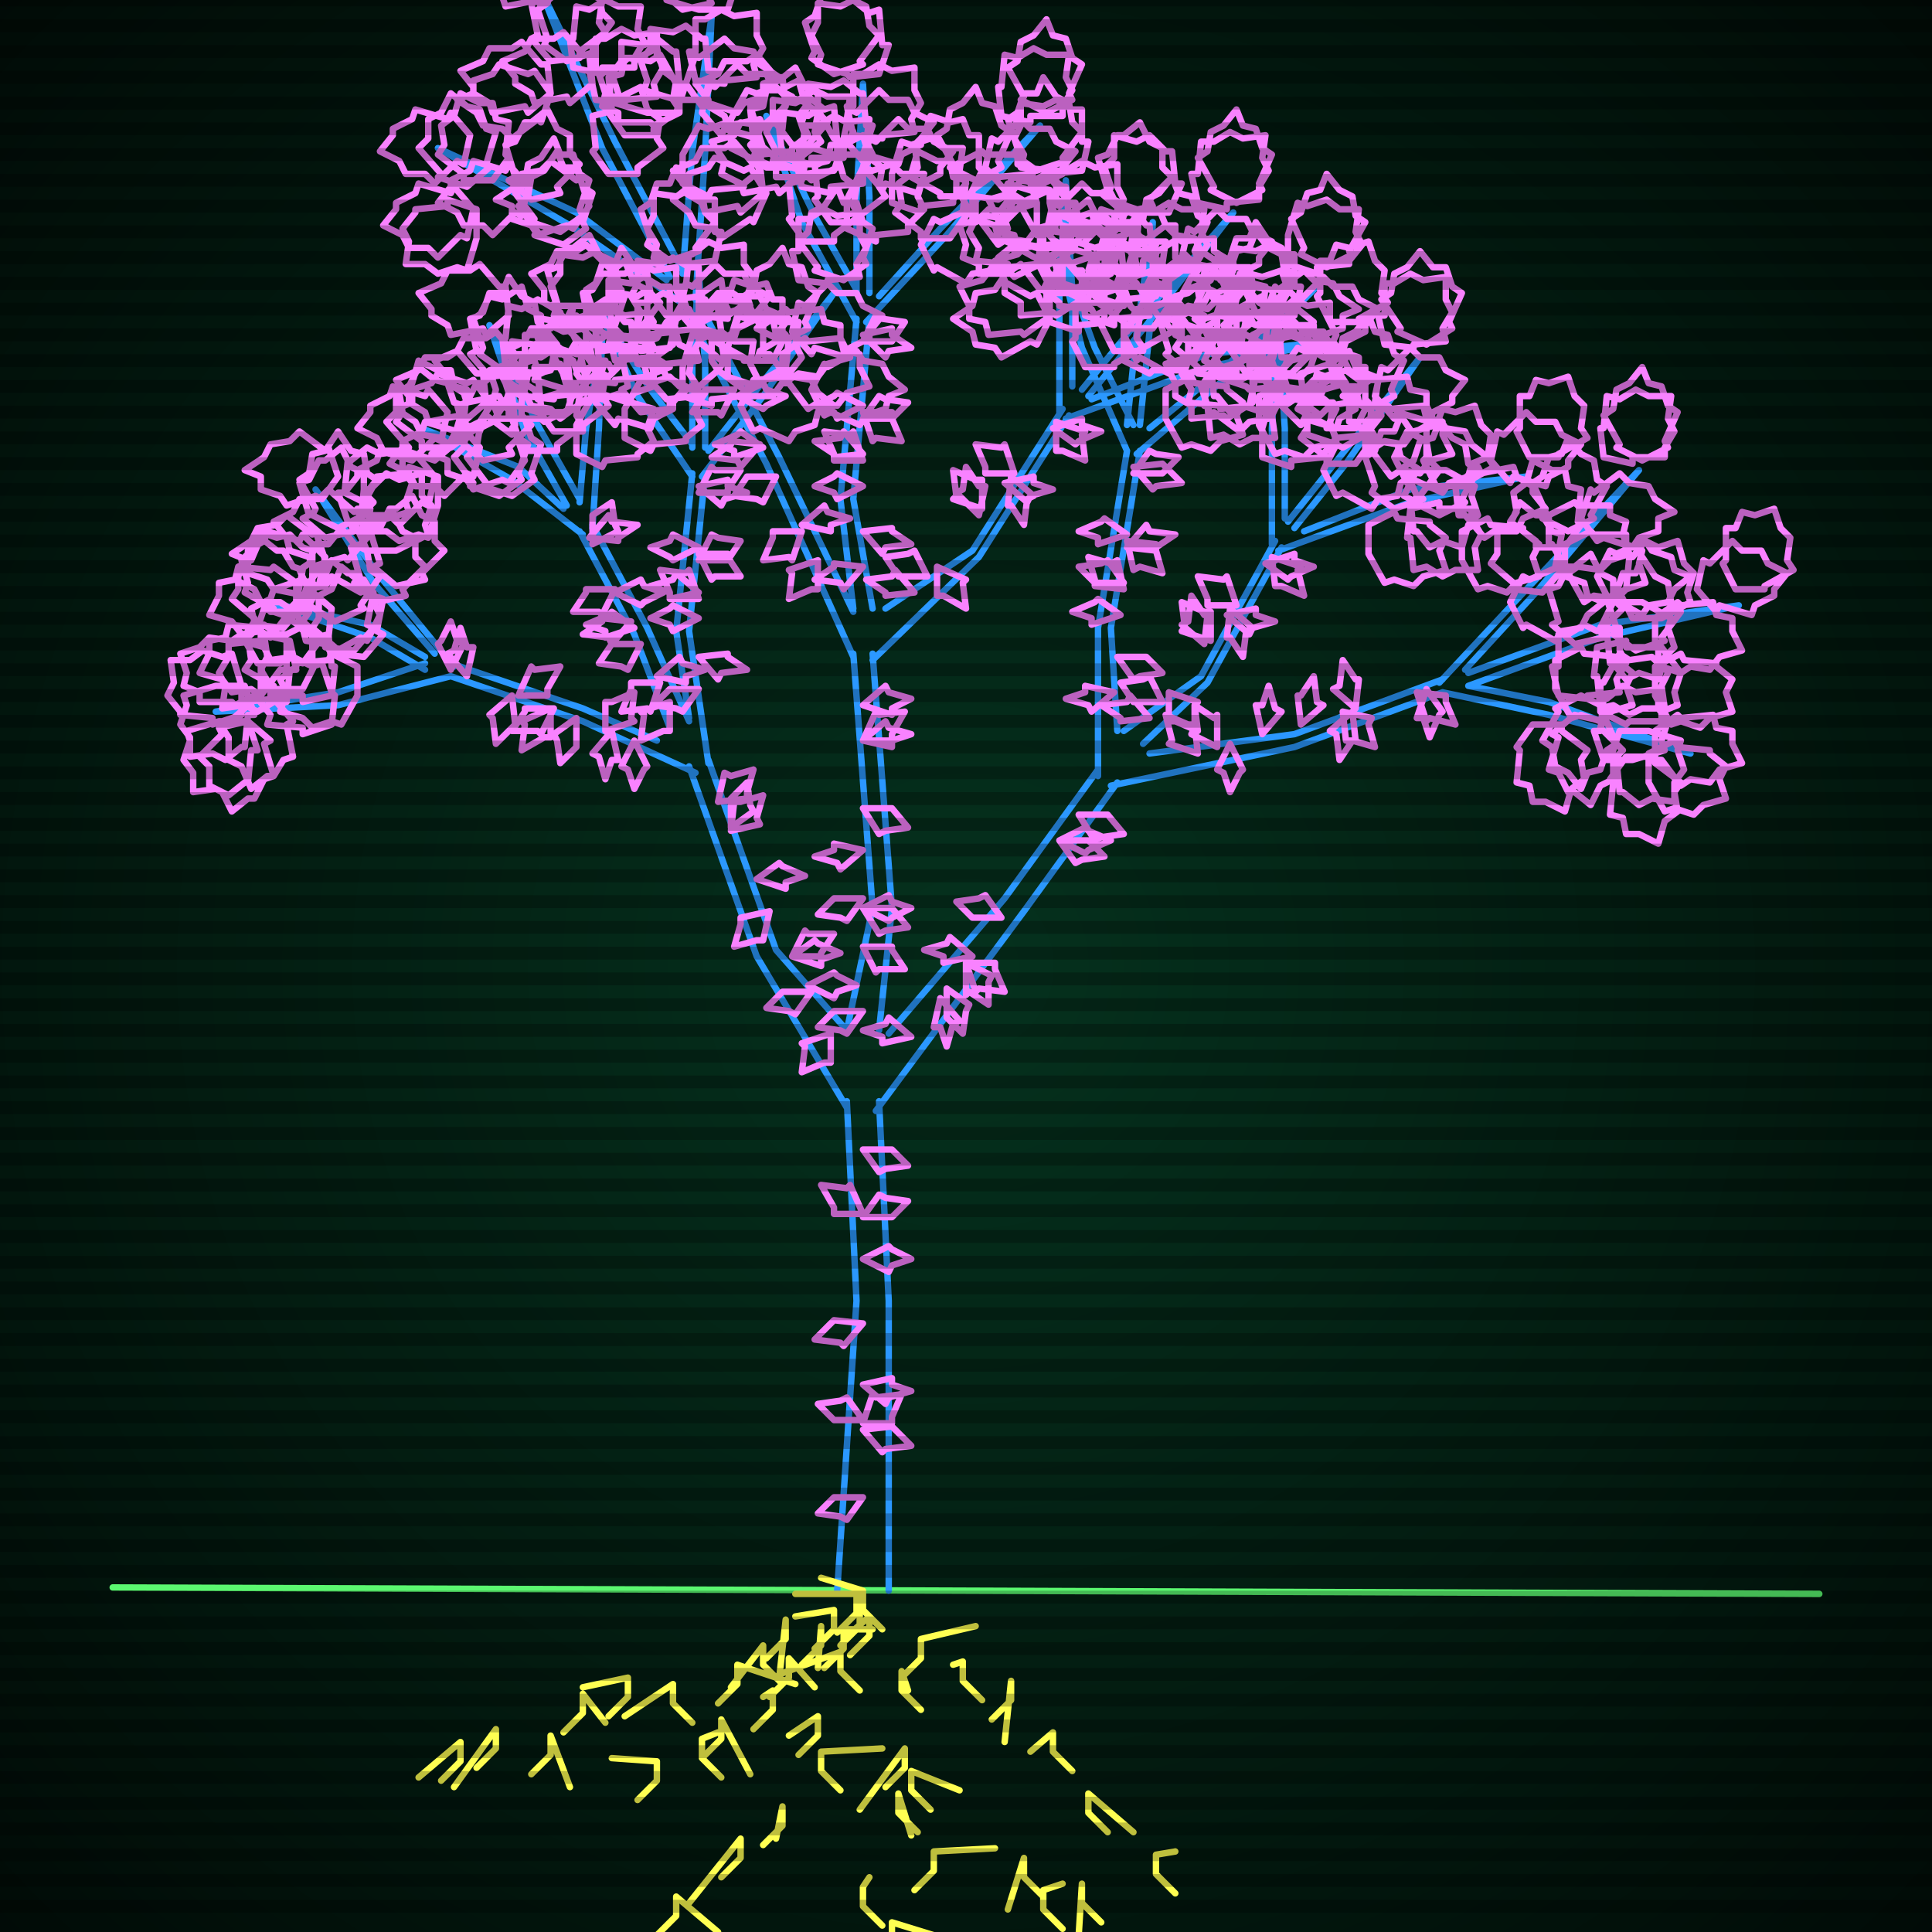 <svg xmlns="http://www.w3.org/2000/svg"
             width="600" height="600"
            >
    
            <style>
                @keyframes glow {0 % {opacity: 0.6;}
                3% {opacity: 0.9;} 30% {opacity: 0.6} 70% {opacity: 0.9}}
    
                .flicker {
                animation: glow 3s linear infinite alternate;
                animation-duration: 1.4s;
                animation-delay: 3.1s;
            }
    
    
            </style>
    
            <defs>
                <radialGradient id="screenGradient"
                                r="100%"
                >
                    <stop offset="0%" stop-color="#05321e"/>
                    <stop offset="90%" stop-color="black"/>
    
                </radialGradient>
            </defs>
    
            <rect
                fill="black"
                width="600" height="600"/>
    
            <rect
                className="flicker"
                fill="url(#screenGradient)"
                width="600" height="600"/>
    
    
            <path
                id="ground-path"
                className="flicker"
                style="fill: none;stroke: #5bf870;stroke-width:2px;stroke-linecap:round;stroke-linejoin:round;stroke-miterlimit:4;stroke-dasharray:none"
                d="M 35 493 L 565 495 "
            />
            <path
                id="branch-path"
                className="flicker"
                style="fill: none;stroke: #2b98ff;stroke-width:2px;stroke-linecap:round;stroke-linejoin:round;stroke-miterlimit:4;stroke-dasharray:none"
                d="M 260 494 L 266 404 L 263 342 M 273 342 L 276 404 L 276 494 M 263 344 L 235 297 L 214 238 M 220 236 L 241 295 L 263 320 M 216 240 L 181 224 L 140 210 M 140 206 L 181 220 L 204 230 M 140 210 L 105 219 L 67 221 L 105 215 L 132 206 M 132 208 L 115 198 L 83 187 L 115 194 L 132 204 M 135 203 L 116 181 L 98 152 L 118 179 L 141 207 M 208 226 L 197 197 L 180 165 M 184 163 L 201 195 L 214 224 M 181 166 L 159 149 L 131 133 L 161 145 L 175 158 M 176 157 L 163 134 L 152 101 L 167 132 L 180 155 M 180 156 L 182 133 L 187 105 L 186 133 L 184 164 M 214 223 L 210 196 L 215 147 M 219 147 L 214 196 L 220 237 M 215 148 L 198 123 L 186 96 L 202 121 L 215 138 M 215 139 L 215 114 L 217 84 L 219 114 L 219 139 M 220 140 L 235 121 L 259 91 L 237 123 L 218 148 M 263 320 L 271 282 L 265 203 M 271 203 L 277 282 L 273 320 M 265 204 L 238 144 L 212 94 M 216 92 L 242 142 L 265 190 M 213 95 L 177 70 L 136 46 L 179 66 L 207 87 M 208 86 L 187 46 L 168 -3 L 191 44 L 212 84 M 212 85 L 215 47 L 221 5 L 219 47 L 216 93 M 265 189 L 261 155 L 266 99 M 270 99 L 265 155 L 271 189 M 266 100 L 249 69 L 238 36 L 253 67 L 266 90 M 266 91 L 266 61 L 268 26 L 270 61 L 270 91 M 273 92 L 292 71 L 323 39 L 294 73 L 269 100 M 275 189 L 302 171 L 330 127 M 332 129 L 304 173 L 271 205 M 329 128 L 329 90 L 331 56 L 333 90 L 333 120 M 336 121 L 354 99 L 383 66 L 356 101 L 338 123 M 339 124 L 375 110 L 413 106 L 375 114 L 331 130 M 276 321 L 312 279 L 341 239 M 347 243 L 318 283 L 272 345 M 341 241 L 341 195 L 350 140 M 354 140 L 345 195 L 347 227 M 350 140 L 336 108 L 328 75 L 340 108 L 352 132 M 350 132 L 353 103 L 358 69 L 357 103 L 354 132 M 357 133 L 378 116 L 411 87 L 380 118 L 353 141 M 349 227 L 373 210 L 396 168 M 398 170 L 375 212 L 355 231 M 395 169 L 395 133 L 397 101 L 399 133 L 399 161 M 400 162 L 416 142 L 441 111 L 418 144 L 402 164 M 405 165 L 438 152 L 474 148 L 438 156 L 397 171 M 357 234 L 402 228 L 448 211 M 448 215 L 402 232 L 345 244 M 447 212 L 475 182 L 509 146 L 477 184 L 455 208 M 456 209 L 497 194 L 540 188 L 497 198 L 456 213 M 456 213 L 481 218 L 525 234 L 481 222 L 448 215 "
            />
            <path
                id="leaf-path"
                className="flicker"
                style="fill: none;stroke: #f982ff;stroke-width:2px;stroke-linecap:round;stroke-linejoin:round;stroke-miterlimit:4;stroke-dasharray:none"
                d="M 268 430 L 277 428 L 277 430 L 283 432 L 276 434 L 275 436 L 268 430 M 268 391 L 276 387 L 277 388 L 283 391 L 277 393 L 276 395 L 268 391 M 268 411 L 262 418 L 261 417 L 253 416 L 258 411 L 259 410 L 268 411 M 268 441 L 259 441 L 259 441 L 254 436 L 261 435 L 263 434 L 268 441 M 268 377 L 259 377 L 259 375 L 255 368 L 263 369 L 264 368 L 268 377 M 268 357 L 277 357 L 277 357 L 282 362 L 275 363 L 273 364 L 268 357 M 268 378 L 273 371 L 275 372 L 282 373 L 277 378 L 277 378 L 268 378 M 268 442 L 271 433 L 272 434 L 280 433 L 277 440 L 277 442 L 268 442 M 268 465 L 263 472 L 261 471 L 254 470 L 259 465 L 259 465 L 268 465 M 268 444 L 277 443 L 278 444 L 283 449 L 275 450 L 274 451 L 268 444 M 252 308 L 247 315 L 245 314 L 238 313 L 243 308 L 243 308 L 252 308 M 235 273 L 242 268 L 243 269 L 250 272 L 244 274 L 244 276 L 235 273 M 227 258 L 228 249 L 230 249 L 237 247 L 235 254 L 236 256 L 227 258 M 246 297 L 250 289 L 251 290 L 259 290 L 255 296 L 255 297 L 246 297 M 239 283 L 237 292 L 235 292 L 228 294 L 230 287 L 230 285 L 239 283 M 246 297 L 253 292 L 254 293 L 261 296 L 255 298 L 255 300 L 246 297 M 227 257 L 227 248 L 227 248 L 232 243 L 233 250 L 234 252 L 227 257 M 258 321 L 258 330 L 256 330 L 249 333 L 250 325 L 249 324 L 258 321 M 251 306 L 259 302 L 260 303 L 266 306 L 260 308 L 259 310 L 251 306 M 223 249 L 225 240 L 227 241 L 234 239 L 232 246 L 232 248 L 223 249 M 140 208 L 136 200 L 137 199 L 140 193 L 142 199 L 144 200 L 140 208 M 190 227 L 192 236 L 190 236 L 188 242 L 186 235 L 184 234 L 190 227 M 179 223 L 179 232 L 179 232 L 174 237 L 173 230 L 172 228 L 179 223 M 171 220 L 171 229 L 169 229 L 162 233 L 163 225 L 162 224 L 171 220 M 161 216 L 165 207 L 166 208 L 174 207 L 170 214 L 170 216 L 161 216 M 145 210 L 139 203 L 141 202 L 143 195 L 145 201 L 147 201 L 145 210 M 197 230 L 201 238 L 200 239 L 197 245 L 195 239 L 193 238 L 197 230 M 188 227 L 188 218 L 190 218 L 197 215 L 196 223 L 197 224 L 188 227 M 159 216 L 160 225 L 159 226 L 154 231 L 153 223 L 152 222 L 159 216 M 172 220 L 168 228 L 167 227 L 159 227 L 163 221 L 163 220 L 172 220 M 85 217 L 91 224 L 89 225 L 91 235 L 88 236 L 85 241 L 83 241 L 78 245 L 75 238 L 71 236 L 71 229 L 69 226 L 76 220 L 76 218 L 85 217 M 111 207 L 111 216 L 111 216 L 106 225 L 103 224 L 97 226 L 94 223 L 87 221 L 89 215 L 87 211 L 92 207 L 92 206 L 102 205 L 103 203 L 111 207 M 75 222 L 66 225 L 66 223 L 56 222 L 56 221 L 52 216 L 54 212 L 53 205 L 59 205 L 63 202 L 69 204 L 72 203 L 75 213 L 75 213 L 75 222 M 77 224 L 80 233 L 78 233 L 77 243 L 76 243 L 71 247 L 67 245 L 60 246 L 60 240 L 57 236 L 59 230 L 58 227 L 68 224 L 68 224 L 77 224 M 94 214 L 85 214 L 85 213 L 76 208 L 78 205 L 77 198 L 80 195 L 82 189 L 88 191 L 92 190 L 94 195 L 97 195 L 97 205 L 98 206 L 94 214 M 76 213 L 79 222 L 77 222 L 76 232 L 75 232 L 70 236 L 66 234 L 59 235 L 59 229 L 56 225 L 58 219 L 57 216 L 67 213 L 67 213 L 76 213 M 103 225 L 94 228 L 94 226 L 83 225 L 84 222 L 80 217 L 82 213 L 81 206 L 87 206 L 91 204 L 97 207 L 100 206 L 103 215 L 104 216 L 103 225 M 77 224 L 84 230 L 82 231 L 85 241 L 82 242 L 79 248 L 77 248 L 72 252 L 69 246 L 65 244 L 65 238 L 62 235 L 69 228 L 68 226 L 77 224 M 103 216 L 94 218 L 94 216 L 84 216 L 84 213 L 81 208 L 83 204 L 82 197 L 89 197 L 93 195 L 98 198 L 102 197 L 103 207 L 104 207 L 103 216 M 81 215 L 73 219 L 72 218 L 62 218 L 62 215 L 57 213 L 58 209 L 56 203 L 62 201 L 65 198 L 72 199 L 75 197 L 80 206 L 81 206 L 81 215 M 118 191 L 114 199 L 112 198 L 103 203 L 101 200 L 95 199 L 94 195 L 88 191 L 94 187 L 95 183 L 101 182 L 103 179 L 112 184 L 114 183 L 118 191 M 88 195 L 79 194 L 79 192 L 72 186 L 74 183 L 74 176 L 78 174 L 81 167 L 86 171 L 88 171 L 91 176 L 94 177 L 92 187 L 94 188 L 88 195 M 89 199 L 89 208 L 87 208 L 81 216 L 78 214 L 72 215 L 69 211 L 62 209 L 65 203 L 65 199 L 70 198 L 71 194 L 81 195 L 82 194 L 89 199 M 104 193 L 96 188 L 97 186 L 93 177 L 96 175 L 98 169 L 102 169 L 106 164 L 110 169 L 114 171 L 115 177 L 118 179 L 112 188 L 113 189 L 104 193 M 92 181 L 92 190 L 90 190 L 84 198 L 81 196 L 75 197 L 72 193 L 65 191 L 68 185 L 68 181 L 73 180 L 74 176 L 84 177 L 85 176 L 92 181 M 113 204 L 104 203 L 104 201 L 97 195 L 99 192 L 99 185 L 103 183 L 106 176 L 111 180 L 113 180 L 116 185 L 119 186 L 117 196 L 119 197 L 113 204 M 90 199 L 92 208 L 90 208 L 89 218 L 85 218 L 80 221 L 76 219 L 69 220 L 70 213 L 68 209 L 71 204 L 71 200 L 81 199 L 81 197 L 90 199 M 110 202 L 101 201 L 101 199 L 94 193 L 96 190 L 96 183 L 100 181 L 103 174 L 108 178 L 110 178 L 113 183 L 116 184 L 114 194 L 116 195 L 110 202 M 94 190 L 84 190 L 85 189 L 76 184 L 77 181 L 75 174 L 78 171 L 80 165 L 86 167 L 90 166 L 94 170 L 97 171 L 97 181 L 98 182 L 94 190 M 103 189 L 102 198 L 100 198 L 94 206 L 91 204 L 84 205 L 82 201 L 75 199 L 79 193 L 78 189 L 84 186 L 85 183 L 95 185 L 96 183 L 103 189 M 101 167 L 94 161 L 96 160 L 93 150 L 96 149 L 99 143 L 101 143 L 106 139 L 109 145 L 113 147 L 113 153 L 116 156 L 109 163 L 110 165 L 101 167 M 101 174 L 96 181 L 94 180 L 85 183 L 83 180 L 77 178 L 77 174 L 72 172 L 78 168 L 80 164 L 86 163 L 89 160 L 97 166 L 98 165 L 101 174 M 114 171 L 110 162 L 112 162 L 113 152 L 115 152 L 120 147 L 124 149 L 131 147 L 131 154 L 134 157 L 132 163 L 133 166 L 123 171 L 123 171 L 114 171 M 105 148 L 100 155 L 98 154 L 89 157 L 87 154 L 81 152 L 81 148 L 76 146 L 82 142 L 84 138 L 90 137 L 93 134 L 101 140 L 102 139 L 105 148 M 123 182 L 116 176 L 118 175 L 115 165 L 118 164 L 121 158 L 123 158 L 128 154 L 131 160 L 135 162 L 135 168 L 138 171 L 131 178 L 132 180 L 123 182 M 101 173 L 99 182 L 97 182 L 90 189 L 87 187 L 81 187 L 79 183 L 73 180 L 77 175 L 77 171 L 82 168 L 83 165 L 93 168 L 94 166 L 101 173 M 117 187 L 110 181 L 112 180 L 109 170 L 112 169 L 115 163 L 117 163 L 122 159 L 125 165 L 129 167 L 129 173 L 132 176 L 125 183 L 126 185 L 117 187 M 105 164 L 97 160 L 98 158 L 93 149 L 96 147 L 97 141 L 101 140 L 105 134 L 109 140 L 113 141 L 114 147 L 117 149 L 112 158 L 113 160 L 105 164 M 114 167 L 108 174 L 107 173 L 97 176 L 96 173 L 90 171 L 89 167 L 85 162 L 91 159 L 93 155 L 99 155 L 102 152 L 110 159 L 111 158 L 114 167 M 108 162 L 105 153 L 107 153 L 108 143 L 109 143 L 114 139 L 118 141 L 125 140 L 125 146 L 128 150 L 126 156 L 127 159 L 117 162 L 117 162 L 108 162 M 205 212 L 202 221 L 201 220 L 193 221 L 196 214 L 196 212 L 205 212 M 199 200 L 195 208 L 193 207 L 186 206 L 190 200 L 190 200 L 199 200 M 196 193 L 190 200 L 189 198 L 181 197 L 187 193 L 187 192 L 196 193 M 191 184 L 199 180 L 200 182 L 206 184 L 200 187 L 199 188 L 191 184 M 184 169 L 184 160 L 184 160 L 190 156 L 191 163 L 192 165 L 184 169 M 208 218 L 208 227 L 206 227 L 199 230 L 200 222 L 199 221 L 208 218 M 204 210 L 211 204 L 212 206 L 219 208 L 213 210 L 213 212 L 204 210 M 191 183 L 187 191 L 186 190 L 178 190 L 182 184 L 182 183 L 191 183 M 197 195 L 188 198 L 188 196 L 182 194 L 189 191 L 190 190 L 197 195 M 183 167 L 189 160 L 190 162 L 198 163 L 192 167 L 192 168 L 183 167 M 163 143 L 158 150 L 156 149 L 147 152 L 145 149 L 139 147 L 139 143 L 134 141 L 140 137 L 142 133 L 148 132 L 151 129 L 159 135 L 160 134 L 163 143 M 135 143 L 126 140 L 127 139 L 120 131 L 123 128 L 123 122 L 127 120 L 130 114 L 135 118 L 139 119 L 141 125 L 144 126 L 141 136 L 142 137 L 135 143 M 135 148 L 133 157 L 131 156 L 124 163 L 121 160 L 115 160 L 113 156 L 107 153 L 111 148 L 111 146 L 117 143 L 118 140 L 128 143 L 129 141 L 135 148 M 150 143 L 143 137 L 145 136 L 142 126 L 145 125 L 148 119 L 150 119 L 155 115 L 158 121 L 162 123 L 162 129 L 165 132 L 158 139 L 159 141 L 150 143 M 139 128 L 137 137 L 135 136 L 128 143 L 125 140 L 119 140 L 117 136 L 111 133 L 115 128 L 115 126 L 121 123 L 122 120 L 132 123 L 133 121 L 139 128 M 159 154 L 150 151 L 151 150 L 145 142 L 148 139 L 149 133 L 153 131 L 157 125 L 159 130 L 163 130 L 165 136 L 168 138 L 165 147 L 166 149 L 159 154 M 136 148 L 136 157 L 136 157 L 133 167 L 130 166 L 124 168 L 120 165 L 114 165 L 115 158 L 113 154 L 117 149 L 117 148 L 127 147 L 127 145 L 136 148 M 155 154 L 146 151 L 147 150 L 141 142 L 144 139 L 145 133 L 149 131 L 153 125 L 155 130 L 159 130 L 161 136 L 164 138 L 161 147 L 162 149 L 155 154 M 140 139 L 131 139 L 131 137 L 123 131 L 125 128 L 124 122 L 128 119 L 130 112 L 136 115 L 140 115 L 141 120 L 145 121 L 144 131 L 145 132 L 140 139 M 149 139 L 147 148 L 145 147 L 138 154 L 135 151 L 129 151 L 127 147 L 121 144 L 125 139 L 125 137 L 131 134 L 132 131 L 142 134 L 143 132 L 149 139 M 152 117 L 146 110 L 148 109 L 146 99 L 149 98 L 152 92 L 156 93 L 162 89 L 164 96 L 168 98 L 167 105 L 169 108 L 161 114 L 161 116 L 152 117 M 151 125 L 144 131 L 143 129 L 133 131 L 132 128 L 127 125 L 127 123 L 123 118 L 130 115 L 132 111 L 139 111 L 142 109 L 148 116 L 150 116 L 151 125 M 163 123 L 161 114 L 163 114 L 163 104 L 166 104 L 171 101 L 175 103 L 182 102 L 182 109 L 184 113 L 181 118 L 182 122 L 172 123 L 172 124 L 163 123 M 158 98 L 151 104 L 150 102 L 140 104 L 139 101 L 134 98 L 134 96 L 130 91 L 137 88 L 139 84 L 146 84 L 149 82 L 155 89 L 157 89 L 158 98 M 172 134 L 167 127 L 168 126 L 167 116 L 171 115 L 172 110 L 176 110 L 182 107 L 184 114 L 188 117 L 187 123 L 189 126 L 181 132 L 181 134 L 172 134 M 152 125 L 149 134 L 148 133 L 140 139 L 137 136 L 131 135 L 129 131 L 123 127 L 128 125 L 128 121 L 134 119 L 136 116 L 145 119 L 147 118 L 152 125 M 164 140 L 159 133 L 160 132 L 159 122 L 163 121 L 164 116 L 168 116 L 174 113 L 176 120 L 180 123 L 179 129 L 181 132 L 173 138 L 173 140 L 164 140 M 156 115 L 149 110 L 150 108 L 147 99 L 150 97 L 152 91 L 156 91 L 158 86 L 162 92 L 166 94 L 167 100 L 170 103 L 164 111 L 165 112 L 156 115 M 163 119 L 156 125 L 155 123 L 145 125 L 144 122 L 139 119 L 139 117 L 135 112 L 142 109 L 144 105 L 151 105 L 154 103 L 160 110 L 162 110 L 163 119 M 157 114 L 156 105 L 157 105 L 158 95 L 162 96 L 167 93 L 171 95 L 178 95 L 177 102 L 179 106 L 176 111 L 176 114 L 166 114 L 166 116 L 157 114 M 176 128 L 167 128 L 167 128 L 157 125 L 158 122 L 156 116 L 159 112 L 159 106 L 166 107 L 170 105 L 175 109 L 176 109 L 177 119 L 179 119 L 176 128 M 185 125 L 187 116 L 189 117 L 196 110 L 199 113 L 205 113 L 207 117 L 213 120 L 209 125 L 209 127 L 203 130 L 202 133 L 192 130 L 191 132 L 185 125 M 191 101 L 182 101 L 182 101 L 172 98 L 173 95 L 171 89 L 174 85 L 174 79 L 181 80 L 185 78 L 190 82 L 191 82 L 192 92 L 194 92 L 191 101 M 194 136 L 194 127 L 194 127 L 199 118 L 202 119 L 208 117 L 211 120 L 218 122 L 216 128 L 218 132 L 213 136 L 213 137 L 203 138 L 202 140 L 194 136 M 177 127 L 169 131 L 168 130 L 158 130 L 158 127 L 153 125 L 154 121 L 152 115 L 158 113 L 161 110 L 168 111 L 171 109 L 176 118 L 177 118 L 177 127 M 179 141 L 179 132 L 179 132 L 184 123 L 187 124 L 193 122 L 196 125 L 203 127 L 201 133 L 203 137 L 198 141 L 198 142 L 188 143 L 187 145 L 179 141 M 182 118 L 180 109 L 182 109 L 182 99 L 185 99 L 190 96 L 194 98 L 201 97 L 201 104 L 203 108 L 200 113 L 201 117 L 191 118 L 191 119 L 182 118 M 185 121 L 176 121 L 176 121 L 166 118 L 167 115 L 165 109 L 168 105 L 168 99 L 175 100 L 179 98 L 184 102 L 185 102 L 186 112 L 188 112 L 185 121 M 179 116 L 182 107 L 183 108 L 191 102 L 194 105 L 200 106 L 202 110 L 208 114 L 203 116 L 203 120 L 197 122 L 195 125 L 186 122 L 184 123 L 179 116 M 178 101 L 171 95 L 173 94 L 170 84 L 173 83 L 176 77 L 178 77 L 183 73 L 186 79 L 190 81 L 190 87 L 193 90 L 186 97 L 187 99 L 178 101 M 217 192 L 209 196 L 208 194 L 202 192 L 208 189 L 209 188 L 217 192 M 217 184 L 208 186 L 208 184 L 202 182 L 209 180 L 210 178 L 217 184 M 217 172 L 226 172 L 226 173 L 230 179 L 222 179 L 221 180 L 217 172 M 217 153 L 221 145 L 222 146 L 230 146 L 226 152 L 226 153 L 217 153 M 217 214 L 212 221 L 210 220 L 203 219 L 208 214 L 208 214 L 217 214 M 217 204 L 226 203 L 226 204 L 232 208 L 224 209 L 223 211 L 217 204 M 217 170 L 209 174 L 208 173 L 202 170 L 208 168 L 209 166 L 217 170 M 217 186 L 208 186 L 208 184 L 205 177 L 213 178 L 214 177 L 217 186 M 217 151 L 226 149 L 226 151 L 232 153 L 225 155 L 224 157 L 217 151 M 217 174 L 221 166 L 223 167 L 230 168 L 226 174 L 226 174 L 217 174 M 187 109 L 181 102 L 183 101 L 181 91 L 184 90 L 187 85 L 189 85 L 194 81 L 197 88 L 201 90 L 201 97 L 203 100 L 196 106 L 196 108 L 187 109 M 185 116 L 178 123 L 177 121 L 167 124 L 166 121 L 161 118 L 161 114 L 157 109 L 163 106 L 165 102 L 171 102 L 174 100 L 181 107 L 183 107 L 185 116 M 198 113 L 196 104 L 198 104 L 198 94 L 201 94 L 206 91 L 210 93 L 217 92 L 217 99 L 219 103 L 216 108 L 217 112 L 207 113 L 207 114 L 198 113 M 193 92 L 186 99 L 185 97 L 175 100 L 174 97 L 169 94 L 169 90 L 165 85 L 171 82 L 173 78 L 179 78 L 182 76 L 189 83 L 191 83 L 193 92 M 207 124 L 201 117 L 203 116 L 201 106 L 204 105 L 207 100 L 209 100 L 214 96 L 217 103 L 221 105 L 221 112 L 223 115 L 216 121 L 216 123 L 207 124 M 186 116 L 183 125 L 182 124 L 174 130 L 171 127 L 165 126 L 163 122 L 157 118 L 162 116 L 162 112 L 168 110 L 170 107 L 179 110 L 181 109 L 186 116 M 199 128 L 193 121 L 195 120 L 193 110 L 196 109 L 199 103 L 203 104 L 209 100 L 211 107 L 215 109 L 214 116 L 216 119 L 208 125 L 208 127 L 199 128 M 191 106 L 184 101 L 185 99 L 182 90 L 185 88 L 187 82 L 191 82 L 193 77 L 197 83 L 201 85 L 202 91 L 205 94 L 199 102 L 200 103 L 191 106 M 197 109 L 190 115 L 189 113 L 179 115 L 178 112 L 173 109 L 173 107 L 169 102 L 176 99 L 178 95 L 185 95 L 188 93 L 194 100 L 196 100 L 197 109 M 191 104 L 189 95 L 191 95 L 191 85 L 194 85 L 199 82 L 203 84 L 210 83 L 210 90 L 212 94 L 209 99 L 210 103 L 200 104 L 200 105 L 191 104 M 208 108 L 199 109 L 199 108 L 189 107 L 190 103 L 187 98 L 189 94 L 189 87 L 196 88 L 200 86 L 205 89 L 208 89 L 208 99 L 210 99 L 208 108 M 217 106 L 218 97 L 220 97 L 226 90 L 229 92 L 236 92 L 238 96 L 245 99 L 241 104 L 241 106 L 236 109 L 235 112 L 225 110 L 224 112 L 217 106 M 222 81 L 213 82 L 213 81 L 203 80 L 204 76 L 201 71 L 203 67 L 203 60 L 210 61 L 214 59 L 219 62 L 222 62 L 222 72 L 224 72 L 222 81 M 226 117 L 226 108 L 226 108 L 229 98 L 232 99 L 238 97 L 242 100 L 248 100 L 247 107 L 249 111 L 245 116 L 245 117 L 235 118 L 235 120 L 226 117 M 209 107 L 202 112 L 201 111 L 191 112 L 190 108 L 185 107 L 185 103 L 182 97 L 189 95 L 192 91 L 198 92 L 201 90 L 207 98 L 209 98 L 209 107 M 212 123 L 212 114 L 212 114 L 215 104 L 218 105 L 224 103 L 228 106 L 234 106 L 233 113 L 235 117 L 231 122 L 231 123 L 221 124 L 221 126 L 212 123 M 214 98 L 211 89 L 213 89 L 214 79 L 215 79 L 220 75 L 224 77 L 231 76 L 231 82 L 234 86 L 232 92 L 233 95 L 223 98 L 223 98 L 214 98 M 217 102 L 208 103 L 208 102 L 198 101 L 199 97 L 196 92 L 198 88 L 198 81 L 205 82 L 209 80 L 214 83 L 217 83 L 217 93 L 219 93 L 217 102 M 211 97 L 213 88 L 215 89 L 222 82 L 225 85 L 231 85 L 233 89 L 239 92 L 235 97 L 235 99 L 229 102 L 228 105 L 218 102 L 217 104 L 211 97 M 208 81 L 201 76 L 202 74 L 199 65 L 202 63 L 204 57 L 208 57 L 210 52 L 214 58 L 218 60 L 219 66 L 222 69 L 216 77 L 217 78 L 208 81 M 243 110 L 250 105 L 251 106 L 261 105 L 262 109 L 267 110 L 267 114 L 270 120 L 263 122 L 260 126 L 254 125 L 251 127 L 245 119 L 243 119 L 243 110 M 262 87 L 253 84 L 254 83 L 248 75 L 251 72 L 252 66 L 256 64 L 260 58 L 262 63 L 266 63 L 268 69 L 271 71 L 268 80 L 269 82 L 262 87 M 252 121 L 256 113 L 257 114 L 266 109 L 268 112 L 274 113 L 276 117 L 281 121 L 276 123 L 275 127 L 269 129 L 267 132 L 258 128 L 256 129 L 252 121 M 240 112 L 231 112 L 231 111 L 222 106 L 224 103 L 223 96 L 226 93 L 228 87 L 234 89 L 238 88 L 240 93 L 243 93 L 243 103 L 244 104 L 240 112 M 230 126 L 234 118 L 235 119 L 244 114 L 246 117 L 252 118 L 254 122 L 259 126 L 254 128 L 253 132 L 247 134 L 245 137 L 236 133 L 234 134 L 230 126 M 246 103 L 248 94 L 250 95 L 257 88 L 260 91 L 266 91 L 268 95 L 274 98 L 270 103 L 270 105 L 264 108 L 263 111 L 253 108 L 252 110 L 246 103 M 243 106 L 235 102 L 236 101 L 231 92 L 234 90 L 235 84 L 239 82 L 243 77 L 245 82 L 249 83 L 251 89 L 254 91 L 250 100 L 251 102 L 243 106 M 237 101 L 244 96 L 245 97 L 255 96 L 256 100 L 261 101 L 261 105 L 264 111 L 257 113 L 254 117 L 248 116 L 245 118 L 239 110 L 237 110 L 237 101 M 248 87 L 246 78 L 248 78 L 248 68 L 251 68 L 256 65 L 260 67 L 267 66 L 267 73 L 269 77 L 266 82 L 267 86 L 257 87 L 257 88 L 248 87 M 240 123 L 231 123 L 231 121 L 223 115 L 225 112 L 224 106 L 228 103 L 230 96 L 236 99 L 240 99 L 241 104 L 245 105 L 244 115 L 245 116 L 240 123 M 268 251 L 277 251 L 277 251 L 282 257 L 275 258 L 273 259 L 268 251 M 268 230 L 275 224 L 276 226 L 283 228 L 277 230 L 277 232 L 268 230 M 268 282 L 276 278 L 277 280 L 283 282 L 277 285 L 276 286 L 268 282 M 268 264 L 261 270 L 260 268 L 253 266 L 259 264 L 259 262 L 268 264 M 268 282 L 277 282 L 277 282 L 282 288 L 275 289 L 273 290 L 268 282 M 268 230 L 272 221 L 273 222 L 281 221 L 277 228 L 277 230 L 268 230 M 268 314 L 263 321 L 261 320 L 254 319 L 259 314 L 259 314 L 268 314 M 268 294 L 277 294 L 277 295 L 281 301 L 273 301 L 272 302 L 268 294 M 268 219 L 275 213 L 276 215 L 283 217 L 277 220 L 277 222 L 268 219 M 268 279 L 263 286 L 261 285 L 254 284 L 259 279 L 259 279 L 268 279 M 249 165 L 246 174 L 245 173 L 237 174 L 240 167 L 240 165 L 249 165 M 241 148 L 237 156 L 235 155 L 228 154 L 232 148 L 232 148 L 241 148 M 236 138 L 230 145 L 229 143 L 221 142 L 227 138 L 227 137 L 236 138 M 229 123 L 237 119 L 238 121 L 244 123 L 238 126 L 237 127 L 229 123 M 218 100 L 218 91 L 218 91 L 224 87 L 225 94 L 226 96 L 218 100 M 254 174 L 254 183 L 252 183 L 245 186 L 246 178 L 245 177 L 254 174 M 249 163 L 256 157 L 257 159 L 264 161 L 258 163 L 258 165 L 249 163 M 228 121 L 224 129 L 223 128 L 215 128 L 219 122 L 219 121 L 228 121 M 237 139 L 228 142 L 228 140 L 222 138 L 229 135 L 230 134 L 237 139 M 217 98 L 223 91 L 224 93 L 232 94 L 226 98 L 226 99 L 217 98 M 183 64 L 178 71 L 176 70 L 167 73 L 165 70 L 159 68 L 159 64 L 154 62 L 160 58 L 162 54 L 168 53 L 171 50 L 179 56 L 180 55 L 183 64 M 145 58 L 136 55 L 137 54 L 130 46 L 133 43 L 133 37 L 137 35 L 140 29 L 145 33 L 149 34 L 151 40 L 154 41 L 151 51 L 152 52 L 145 58 M 147 65 L 145 74 L 143 73 L 136 80 L 133 77 L 127 77 L 125 73 L 119 70 L 123 65 L 123 63 L 129 60 L 130 57 L 140 60 L 141 58 L 147 65 M 165 62 L 158 56 L 160 55 L 157 45 L 160 44 L 163 38 L 165 38 L 170 34 L 173 40 L 177 42 L 177 48 L 180 51 L 173 58 L 174 60 L 165 62 M 146 42 L 144 51 L 142 50 L 135 57 L 132 54 L 126 54 L 124 50 L 118 47 L 122 42 L 122 40 L 128 37 L 129 34 L 139 37 L 140 35 L 146 42 M 174 72 L 165 69 L 166 68 L 160 60 L 163 57 L 164 51 L 168 49 L 172 43 L 174 48 L 178 48 L 180 54 L 183 56 L 180 65 L 181 67 L 174 72 M 148 65 L 148 74 L 148 74 L 145 84 L 142 83 L 136 85 L 132 82 L 126 82 L 127 75 L 125 71 L 129 66 L 129 65 L 139 64 L 139 62 L 148 65 M 175 76 L 166 73 L 167 72 L 161 64 L 164 61 L 165 55 L 169 53 L 173 47 L 175 52 L 179 52 L 181 58 L 184 60 L 181 69 L 182 71 L 175 76 M 153 56 L 144 56 L 144 54 L 136 48 L 138 45 L 137 39 L 141 36 L 143 29 L 149 32 L 153 32 L 154 37 L 158 38 L 157 48 L 158 49 L 153 56 M 164 58 L 162 67 L 160 66 L 153 73 L 150 70 L 144 70 L 142 66 L 136 63 L 140 58 L 140 56 L 146 53 L 147 50 L 157 53 L 158 51 L 164 58 M 171 19 L 165 12 L 167 11 L 165 1 L 168 0 L 171 -6 L 175 -5 L 181 -9 L 183 -2 L 187 0 L 186 7 L 188 10 L 180 16 L 180 18 L 171 19 M 171 29 L 164 35 L 163 33 L 153 35 L 152 32 L 147 29 L 147 27 L 143 22 L 150 19 L 152 15 L 159 15 L 162 13 L 168 20 L 170 20 L 171 29 M 185 31 L 183 22 L 185 22 L 185 12 L 188 12 L 193 9 L 197 11 L 204 10 L 204 17 L 206 21 L 203 26 L 204 30 L 194 31 L 194 32 L 185 31 M 175 -4 L 168 2 L 167 0 L 157 2 L 156 -1 L 151 -4 L 151 -6 L 147 -11 L 154 -14 L 156 -18 L 163 -18 L 166 -20 L 172 -13 L 174 -13 L 175 -4 M 194 42 L 189 35 L 190 34 L 189 24 L 193 23 L 194 18 L 198 18 L 204 15 L 206 22 L 210 25 L 209 31 L 211 34 L 203 40 L 203 42 L 194 42 M 171 29 L 168 38 L 167 37 L 159 43 L 156 40 L 150 39 L 148 35 L 142 31 L 147 29 L 147 25 L 153 23 L 155 20 L 164 23 L 166 22 L 171 29 M 189 54 L 184 47 L 185 46 L 184 36 L 188 35 L 189 30 L 193 30 L 199 27 L 201 34 L 205 37 L 204 43 L 206 46 L 198 52 L 198 54 L 189 54 M 176 19 L 169 14 L 170 12 L 167 3 L 170 1 L 172 -5 L 176 -5 L 178 -10 L 182 -4 L 186 -2 L 187 4 L 190 7 L 184 15 L 185 16 L 176 19 M 184 26 L 177 32 L 176 30 L 166 32 L 165 29 L 160 26 L 160 24 L 156 19 L 163 16 L 165 12 L 172 12 L 175 10 L 181 17 L 183 17 L 184 26 M 178 21 L 177 12 L 178 12 L 179 2 L 183 3 L 188 0 L 192 2 L 199 2 L 198 9 L 200 13 L 197 18 L 197 21 L 187 21 L 187 23 L 178 21 M 210 35 L 201 35 L 201 35 L 191 32 L 192 29 L 190 23 L 193 19 L 193 13 L 200 14 L 204 12 L 209 16 L 210 16 L 211 26 L 213 26 L 210 35 M 218 35 L 220 26 L 222 27 L 229 20 L 232 23 L 238 23 L 240 27 L 246 30 L 242 35 L 242 37 L 236 40 L 235 43 L 225 40 L 224 42 L 218 35 M 226 3 L 217 3 L 217 3 L 207 0 L 208 -3 L 206 -9 L 209 -13 L 209 -19 L 216 -18 L 220 -20 L 225 -16 L 226 -16 L 227 -6 L 229 -6 L 226 3 M 227 46 L 227 37 L 227 37 L 232 28 L 235 29 L 241 27 L 244 30 L 251 32 L 249 38 L 251 42 L 246 46 L 246 47 L 236 48 L 235 50 L 227 46 M 211 35 L 203 39 L 202 38 L 192 38 L 192 35 L 187 33 L 188 29 L 186 23 L 192 21 L 195 18 L 202 19 L 205 17 L 210 26 L 211 26 L 211 35 M 212 57 L 212 48 L 212 48 L 217 39 L 220 40 L 226 38 L 229 41 L 236 43 L 234 49 L 236 53 L 231 57 L 231 58 L 221 59 L 220 61 L 212 57 M 216 25 L 214 16 L 216 16 L 216 6 L 219 6 L 224 3 L 228 5 L 235 4 L 235 11 L 237 15 L 234 20 L 235 24 L 225 25 L 225 26 L 216 25 M 219 31 L 210 31 L 210 31 L 200 28 L 201 25 L 199 19 L 202 15 L 202 9 L 209 10 L 213 8 L 218 12 L 219 12 L 220 22 L 222 22 L 219 31 M 213 26 L 216 17 L 217 18 L 225 12 L 228 15 L 234 16 L 236 20 L 242 24 L 237 26 L 237 30 L 231 32 L 229 35 L 220 32 L 218 33 L 213 26 M 212 3 L 205 -3 L 207 -4 L 204 -14 L 207 -15 L 210 -21 L 212 -21 L 217 -25 L 220 -19 L 224 -17 L 224 -11 L 227 -8 L 220 -1 L 221 1 L 212 3 M 268 151 L 260 155 L 259 153 L 253 151 L 259 148 L 260 147 L 268 151 M 268 141 L 259 142 L 259 141 L 253 137 L 261 136 L 262 134 L 268 141 M 268 128 L 277 128 L 277 130 L 280 137 L 272 136 L 271 137 L 268 128 M 268 106 L 272 98 L 274 99 L 281 100 L 277 106 L 277 106 L 268 106 M 268 176 L 262 183 L 261 181 L 253 180 L 259 176 L 259 175 L 268 176 M 268 165 L 277 164 L 277 165 L 283 169 L 275 170 L 274 172 L 268 165 M 268 126 L 260 130 L 259 128 L 253 126 L 259 123 L 260 122 L 268 126 M 268 143 L 259 143 L 259 141 L 256 134 L 264 135 L 265 134 L 268 143 M 268 104 L 277 102 L 277 104 L 283 108 L 276 109 L 275 111 L 268 104 M 268 130 L 273 123 L 275 124 L 282 125 L 277 130 L 277 130 L 268 130 M 238 52 L 233 45 L 234 44 L 233 34 L 237 33 L 238 28 L 242 28 L 248 25 L 250 32 L 254 35 L 253 41 L 255 44 L 247 50 L 247 52 L 238 52 M 237 60 L 230 66 L 229 64 L 219 66 L 218 63 L 213 60 L 213 58 L 209 53 L 216 50 L 218 46 L 225 46 L 228 44 L 234 51 L 236 51 L 237 60 M 249 58 L 247 49 L 249 49 L 250 39 L 254 39 L 259 36 L 263 38 L 270 37 L 269 44 L 271 48 L 268 53 L 268 57 L 258 58 L 258 60 L 249 58 M 244 33 L 237 39 L 236 37 L 226 39 L 225 36 L 220 33 L 220 31 L 216 26 L 223 23 L 225 19 L 232 19 L 235 17 L 241 24 L 243 24 L 244 33 M 258 69 L 253 62 L 254 61 L 253 51 L 257 50 L 258 45 L 262 45 L 268 42 L 270 49 L 274 52 L 273 58 L 275 61 L 267 67 L 267 69 L 258 69 M 238 60 L 234 69 L 233 68 L 224 74 L 222 71 L 216 70 L 214 66 L 209 62 L 214 58 L 214 54 L 220 52 L 222 49 L 231 53 L 233 52 L 238 60 M 250 75 L 245 68 L 246 67 L 245 57 L 249 56 L 250 51 L 254 51 L 260 48 L 262 55 L 266 58 L 265 64 L 267 67 L 259 73 L 259 75 L 250 75 M 242 50 L 235 44 L 236 43 L 233 33 L 236 32 L 238 26 L 242 25 L 247 21 L 250 27 L 254 29 L 254 35 L 257 38 L 250 46 L 251 47 L 242 50 M 249 54 L 242 60 L 241 58 L 231 60 L 230 57 L 224 54 L 225 50 L 221 44 L 228 42 L 230 38 L 237 39 L 240 37 L 246 45 L 248 45 L 249 54 M 243 49 L 242 40 L 243 40 L 244 30 L 248 31 L 253 28 L 257 30 L 264 30 L 263 37 L 265 41 L 262 46 L 262 49 L 252 49 L 252 51 L 243 49 M 259 53 L 250 54 L 249 53 L 240 50 L 241 47 L 238 41 L 240 37 L 240 31 L 247 32 L 251 30 L 256 34 L 259 33 L 260 44 L 262 44 L 259 53 M 268 52 L 270 43 L 272 44 L 279 37 L 282 40 L 288 40 L 290 44 L 296 47 L 292 52 L 292 54 L 286 57 L 285 60 L 275 57 L 274 59 L 268 52 M 273 23 L 264 24 L 263 23 L 254 20 L 255 17 L 252 11 L 254 7 L 254 1 L 261 2 L 265 0 L 270 4 L 273 3 L 274 14 L 276 14 L 273 23 M 277 63 L 277 54 L 277 54 L 280 44 L 283 45 L 289 43 L 293 46 L 299 46 L 298 53 L 300 57 L 296 62 L 296 63 L 286 64 L 286 66 L 277 63 M 260 52 L 252 56 L 251 55 L 241 55 L 241 52 L 236 50 L 237 46 L 235 40 L 241 38 L 244 35 L 251 36 L 254 34 L 259 43 L 260 43 L 260 52 M 263 71 L 263 62 L 263 62 L 268 52 L 271 53 L 277 51 L 280 54 L 287 54 L 285 61 L 287 65 L 282 70 L 282 72 L 272 73 L 272 75 L 263 71 M 265 42 L 263 33 L 265 33 L 265 23 L 268 23 L 273 20 L 277 22 L 284 21 L 284 28 L 286 32 L 283 37 L 284 41 L 274 42 L 274 43 L 265 42 M 268 48 L 259 48 L 259 48 L 249 45 L 250 42 L 248 36 L 251 32 L 251 26 L 258 27 L 262 25 L 267 29 L 268 29 L 269 39 L 271 39 L 268 48 M 262 43 L 264 34 L 266 35 L 273 28 L 276 31 L 282 31 L 284 35 L 290 38 L 286 43 L 286 45 L 280 48 L 279 51 L 269 48 L 268 50 L 262 43 M 259 23 L 252 18 L 253 16 L 250 7 L 253 5 L 255 -1 L 259 -1 L 261 -6 L 265 0 L 269 2 L 270 8 L 273 11 L 267 19 L 268 20 L 259 23 M 302 59 L 309 54 L 310 55 L 320 54 L 321 58 L 326 59 L 326 63 L 329 69 L 322 71 L 319 75 L 313 74 L 310 76 L 304 68 L 302 68 L 302 59 M 325 35 L 317 31 L 318 30 L 313 21 L 316 19 L 317 13 L 321 11 L 325 6 L 327 11 L 331 12 L 333 18 L 336 20 L 332 29 L 333 31 L 325 35 M 311 70 L 315 62 L 317 63 L 326 59 L 328 62 L 334 64 L 335 68 L 340 70 L 335 74 L 333 78 L 327 79 L 325 82 L 316 77 L 315 78 L 311 70 M 301 61 L 292 61 L 292 60 L 283 55 L 285 52 L 284 45 L 287 42 L 289 36 L 295 38 L 299 37 L 301 42 L 304 42 L 304 52 L 305 53 L 301 61 M 286 76 L 290 68 L 292 69 L 301 65 L 303 68 L 309 70 L 310 74 L 315 76 L 310 80 L 308 84 L 302 85 L 300 88 L 291 83 L 290 84 L 286 76 M 306 52 L 308 43 L 310 44 L 317 37 L 320 40 L 326 40 L 328 44 L 334 47 L 330 52 L 330 54 L 324 57 L 323 60 L 313 57 L 312 59 L 306 52 M 303 56 L 295 52 L 296 51 L 291 42 L 294 40 L 295 34 L 299 32 L 303 27 L 305 32 L 309 33 L 311 39 L 314 41 L 310 50 L 311 52 L 303 56 M 297 51 L 305 47 L 306 48 L 316 48 L 316 51 L 321 53 L 320 57 L 322 63 L 316 65 L 313 68 L 306 67 L 303 69 L 298 60 L 297 60 L 297 51 M 311 36 L 310 27 L 311 27 L 312 17 L 316 18 L 321 15 L 325 17 L 332 17 L 331 24 L 333 28 L 330 33 L 330 36 L 320 36 L 320 38 L 311 36 M 295 74 L 286 74 L 286 72 L 278 66 L 280 63 L 279 57 L 283 54 L 285 47 L 291 50 L 295 50 L 296 55 L 300 56 L 299 66 L 300 67 L 295 74 M 305 158 L 296 155 L 297 154 L 296 146 L 303 149 L 305 149 L 305 158 M 314 148 L 321 154 L 319 155 L 318 163 L 314 157 L 313 157 L 314 148 M 327 133 L 336 130 L 336 132 L 342 134 L 335 137 L 334 138 L 327 133 M 284 184 L 275 185 L 275 184 L 269 180 L 277 179 L 278 177 L 284 184 M 291 176 L 300 180 L 299 181 L 300 189 L 293 185 L 291 185 L 291 176 M 315 147 L 306 147 L 306 145 L 303 138 L 311 139 L 312 138 L 315 147 M 304 160 L 297 153 L 299 152 L 300 145 L 304 151 L 306 151 L 304 160 M 328 131 L 337 134 L 336 135 L 337 143 L 330 140 L 328 140 L 328 131 M 312 150 L 321 148 L 321 150 L 327 152 L 320 154 L 319 156 L 312 150 M 288 179 L 279 179 L 279 179 L 275 173 L 282 172 L 284 171 L 288 179 M 322 82 L 313 83 L 313 82 L 303 81 L 304 77 L 301 72 L 303 68 L 303 61 L 310 62 L 314 60 L 319 63 L 322 63 L 322 73 L 324 73 L 322 82 M 331 81 L 333 72 L 335 73 L 342 66 L 345 69 L 351 69 L 353 73 L 359 76 L 355 81 L 355 83 L 349 86 L 348 89 L 338 86 L 337 88 L 331 81 M 336 53 L 327 54 L 327 53 L 317 52 L 318 48 L 315 43 L 317 39 L 317 32 L 324 33 L 328 31 L 333 34 L 336 34 L 336 44 L 338 44 L 336 53 M 340 92 L 340 83 L 340 83 L 343 73 L 346 74 L 352 72 L 356 75 L 362 75 L 361 82 L 363 86 L 359 91 L 359 92 L 349 93 L 349 95 L 340 92 M 323 82 L 315 86 L 314 85 L 304 85 L 304 82 L 299 80 L 300 76 L 298 70 L 304 68 L 307 65 L 314 66 L 317 64 L 322 73 L 323 73 L 323 82 M 326 100 L 326 91 L 326 91 L 329 81 L 332 82 L 338 80 L 342 83 L 348 83 L 347 90 L 349 94 L 345 99 L 345 100 L 335 101 L 335 103 L 326 100 M 328 72 L 326 63 L 328 63 L 328 53 L 331 53 L 336 50 L 340 52 L 347 51 L 347 58 L 349 62 L 346 67 L 347 71 L 337 72 L 337 73 L 328 72 M 331 77 L 322 77 L 322 77 L 312 74 L 313 71 L 311 65 L 314 61 L 314 55 L 321 56 L 325 54 L 330 58 L 331 58 L 332 68 L 334 68 L 331 77 M 325 72 L 327 63 L 329 64 L 336 57 L 339 60 L 345 60 L 347 64 L 353 67 L 349 72 L 349 74 L 343 77 L 342 80 L 332 77 L 331 79 L 325 72 M 322 53 L 315 48 L 316 46 L 313 37 L 316 35 L 318 29 L 322 29 L 324 24 L 328 30 L 332 32 L 333 38 L 336 41 L 330 49 L 331 50 L 322 53 M 363 87 L 370 82 L 371 83 L 381 82 L 382 86 L 387 87 L 387 91 L 390 97 L 383 99 L 380 103 L 374 102 L 371 104 L 365 96 L 363 96 L 363 87 M 384 63 L 376 59 L 377 58 L 372 49 L 375 47 L 376 41 L 380 39 L 384 34 L 386 39 L 390 40 L 392 46 L 395 48 L 391 57 L 392 59 L 384 63 M 372 98 L 376 90 L 378 91 L 387 86 L 389 89 L 395 90 L 396 94 L 402 98 L 396 102 L 395 106 L 389 107 L 387 110 L 378 105 L 376 106 L 372 98 M 362 89 L 353 89 L 353 88 L 344 83 L 346 80 L 345 73 L 348 70 L 350 64 L 356 66 L 360 65 L 362 70 L 365 70 L 365 80 L 366 81 L 362 89 M 349 104 L 353 96 L 355 97 L 364 93 L 366 96 L 372 98 L 373 102 L 378 104 L 373 108 L 371 112 L 365 113 L 363 116 L 354 111 L 353 112 L 349 104 M 367 80 L 369 71 L 371 72 L 378 65 L 381 68 L 387 68 L 389 72 L 395 75 L 391 80 L 391 82 L 385 85 L 384 88 L 374 85 L 373 87 L 367 80 M 364 84 L 356 80 L 357 79 L 352 70 L 355 68 L 356 62 L 360 60 L 364 55 L 366 60 L 370 61 L 372 67 L 375 69 L 371 78 L 372 80 L 364 84 M 358 79 L 366 74 L 367 75 L 377 74 L 377 78 L 382 81 L 382 85 L 385 91 L 378 93 L 375 96 L 369 95 L 366 97 L 360 88 L 358 88 L 358 79 M 372 63 L 370 54 L 372 54 L 373 44 L 377 44 L 382 41 L 386 43 L 393 42 L 392 49 L 394 53 L 391 58 L 391 62 L 381 63 L 381 65 L 372 63 M 358 102 L 349 102 L 349 100 L 341 94 L 343 91 L 342 85 L 346 82 L 348 75 L 354 78 L 358 78 L 359 83 L 363 84 L 362 94 L 363 95 L 358 102 M 413 100 L 409 92 L 410 91 L 410 81 L 413 81 L 415 76 L 419 77 L 425 75 L 427 81 L 430 84 L 429 91 L 431 94 L 422 99 L 422 100 L 413 100 M 391 123 L 399 119 L 400 121 L 410 122 L 410 123 L 415 127 L 413 131 L 415 137 L 408 139 L 405 142 L 399 140 L 396 141 L 391 132 L 391 132 L 391 123 M 385 118 L 377 113 L 378 111 L 374 102 L 377 100 L 379 94 L 383 94 L 387 89 L 391 94 L 395 96 L 396 102 L 399 104 L 393 113 L 394 114 L 385 118 M 362 121 L 370 117 L 371 119 L 381 120 L 381 121 L 386 125 L 384 129 L 386 135 L 379 137 L 376 140 L 370 138 L 367 139 L 362 130 L 362 130 L 362 121 M 390 109 L 397 103 L 398 105 L 408 103 L 409 106 L 415 109 L 414 113 L 418 119 L 411 121 L 409 125 L 402 124 L 399 126 L 393 118 L 391 118 L 390 109 M 384 109 L 380 101 L 381 100 L 381 90 L 384 89 L 388 85 L 392 86 L 398 84 L 400 90 L 403 93 L 401 100 L 402 103 L 393 108 L 394 109 L 384 109 M 378 104 L 387 104 L 387 104 L 396 109 L 395 112 L 397 118 L 394 121 L 392 128 L 386 126 L 382 128 L 378 123 L 377 123 L 376 113 L 374 112 L 378 104 M 400 101 L 402 92 L 404 93 L 411 86 L 414 89 L 420 89 L 422 93 L 428 96 L 424 101 L 424 103 L 418 106 L 417 109 L 407 106 L 406 108 L 400 101 M 369 116 L 362 110 L 363 109 L 360 99 L 363 98 L 365 92 L 369 91 L 374 87 L 377 93 L 381 95 L 381 101 L 384 104 L 377 112 L 378 113 L 369 116 M 375 117 L 384 115 L 384 117 L 394 117 L 394 120 L 397 125 L 395 129 L 396 136 L 389 136 L 385 138 L 380 135 L 376 136 L 375 126 L 374 126 L 375 117 M 329 261 L 338 261 L 338 261 L 343 266 L 336 267 L 334 268 L 329 261 M 300 299 L 309 299 L 309 301 L 312 308 L 304 307 L 303 308 L 300 299 M 311 285 L 302 285 L 302 285 L 297 280 L 304 279 L 306 278 L 311 285 M 300 299 L 308 303 L 307 305 L 307 312 L 301 308 L 300 309 L 300 299 M 329 261 L 337 257 L 338 258 L 345 261 L 338 264 L 337 265 L 329 261 M 283 322 L 274 324 L 274 322 L 268 320 L 275 318 L 276 316 L 283 322 M 294 307 L 301 312 L 300 314 L 299 321 L 294 316 L 294 316 L 294 307 M 335 253 L 344 253 L 344 253 L 349 259 L 342 260 L 340 261 L 335 253 M 302 297 L 293 299 L 293 297 L 287 295 L 294 293 L 295 291 L 302 297 M 292 310 L 298 317 L 296 318 L 294 325 L 292 319 L 290 319 L 292 310 M 348 191 L 339 194 L 339 192 L 333 190 L 340 187 L 341 186 L 348 191 M 349 181 L 340 181 L 340 181 L 335 176 L 342 175 L 344 174 L 349 181 M 350 168 L 359 169 L 359 171 L 361 178 L 354 176 L 352 177 L 350 168 M 352 147 L 357 140 L 359 141 L 366 142 L 361 147 L 361 147 L 352 147 M 346 215 L 339 221 L 338 219 L 331 217 L 337 215 L 337 213 L 346 215 M 347 204 L 356 204 L 356 204 L 361 209 L 354 210 L 352 211 L 347 204 M 350 166 L 341 169 L 341 167 L 335 165 L 342 162 L 343 161 L 350 166 M 349 183 L 340 182 L 340 180 L 338 173 L 345 175 L 347 174 L 349 183 M 352 145 L 361 144 L 362 145 L 367 150 L 359 151 L 358 152 L 352 145 M 350 170 L 356 163 L 357 165 L 365 166 L 359 170 L 359 171 L 350 170 M 327 91 L 323 83 L 324 82 L 324 72 L 327 72 L 329 67 L 333 68 L 339 66 L 341 72 L 344 75 L 343 82 L 345 85 L 336 90 L 336 91 L 327 91 M 325 99 L 318 104 L 317 103 L 307 104 L 306 100 L 301 99 L 301 95 L 298 89 L 305 87 L 308 83 L 314 84 L 317 82 L 323 90 L 325 90 L 325 99 M 337 98 L 336 89 L 337 88 L 340 79 L 343 80 L 349 77 L 353 79 L 359 79 L 358 86 L 360 90 L 356 95 L 357 98 L 346 99 L 346 101 L 337 98 M 334 72 L 327 77 L 326 76 L 316 77 L 315 73 L 310 72 L 310 68 L 307 62 L 314 60 L 317 56 L 323 57 L 326 55 L 332 63 L 334 63 L 334 72 M 346 109 L 342 101 L 343 100 L 343 90 L 346 90 L 348 85 L 352 86 L 358 84 L 360 90 L 363 93 L 362 100 L 364 103 L 355 108 L 355 109 L 346 109 M 326 99 L 322 107 L 320 106 L 311 111 L 309 108 L 303 107 L 302 103 L 296 99 L 302 95 L 303 91 L 309 90 L 311 87 L 320 92 L 322 91 L 326 99 M 337 114 L 333 106 L 334 105 L 334 95 L 337 95 L 339 90 L 343 91 L 349 89 L 351 95 L 354 98 L 353 105 L 355 108 L 346 113 L 346 114 L 337 114 M 331 90 L 324 83 L 326 82 L 323 72 L 326 71 L 329 66 L 333 66 L 338 62 L 341 68 L 345 70 L 345 76 L 347 79 L 340 86 L 340 88 L 331 90 M 336 93 L 328 98 L 327 97 L 317 98 L 317 94 L 312 91 L 312 87 L 309 81 L 316 79 L 319 76 L 325 77 L 328 75 L 334 84 L 336 84 L 336 93 M 330 88 L 330 79 L 330 79 L 333 69 L 336 70 L 342 68 L 346 71 L 352 71 L 351 78 L 353 82 L 349 87 L 349 88 L 339 89 L 339 91 L 330 88 M 347 94 L 338 94 L 338 94 L 328 89 L 329 86 L 327 80 L 330 77 L 330 70 L 337 72 L 341 70 L 346 75 L 348 75 L 349 85 L 351 85 L 347 94 M 356 93 L 359 84 L 360 85 L 368 79 L 371 82 L 377 83 L 379 87 L 385 91 L 380 93 L 380 97 L 374 99 L 372 102 L 363 99 L 361 100 L 356 93 M 363 66 L 354 66 L 354 66 L 344 61 L 345 58 L 343 52 L 346 49 L 346 42 L 353 44 L 357 42 L 362 47 L 364 47 L 365 57 L 367 57 L 363 66 M 365 104 L 365 95 L 365 95 L 370 86 L 373 87 L 379 85 L 382 88 L 389 90 L 387 96 L 389 100 L 384 104 L 384 105 L 374 106 L 373 108 L 365 104 M 348 94 L 340 98 L 339 96 L 329 95 L 329 94 L 324 90 L 326 86 L 324 80 L 331 78 L 334 75 L 340 77 L 343 76 L 348 85 L 348 85 L 348 94 M 349 112 L 349 102 L 350 103 L 355 94 L 358 95 L 365 93 L 368 96 L 374 98 L 372 104 L 373 108 L 369 112 L 368 115 L 358 115 L 357 116 L 349 112 M 353 84 L 352 75 L 353 75 L 354 65 L 358 66 L 363 63 L 367 65 L 374 65 L 373 72 L 375 76 L 372 81 L 372 84 L 362 84 L 362 86 L 353 84 M 356 89 L 347 89 L 347 89 L 338 84 L 339 81 L 337 75 L 340 72 L 342 65 L 348 67 L 352 65 L 356 70 L 357 70 L 358 80 L 360 81 L 356 89 M 350 84 L 353 75 L 354 76 L 362 70 L 365 73 L 371 74 L 373 78 L 379 82 L 374 84 L 374 88 L 368 90 L 366 93 L 357 90 L 355 91 L 350 84 M 349 66 L 342 60 L 344 59 L 341 49 L 344 48 L 347 42 L 349 42 L 354 38 L 357 44 L 361 46 L 361 52 L 364 55 L 357 62 L 358 64 L 349 66 M 389 104 L 397 100 L 398 101 L 408 101 L 408 104 L 413 106 L 412 110 L 414 116 L 408 118 L 405 121 L 398 120 L 395 122 L 390 113 L 389 113 L 389 104 M 412 83 L 404 79 L 405 77 L 401 68 L 404 66 L 406 60 L 410 59 L 412 54 L 416 59 L 420 61 L 421 67 L 424 69 L 419 78 L 420 79 L 412 83 M 398 115 L 403 108 L 405 109 L 414 106 L 416 109 L 422 111 L 422 115 L 427 117 L 421 121 L 419 125 L 413 126 L 410 129 L 402 123 L 401 124 L 398 115 M 388 107 L 379 107 L 379 105 L 371 99 L 373 96 L 372 90 L 376 87 L 378 80 L 384 83 L 388 83 L 389 88 L 393 89 L 392 99 L 393 100 L 388 107 M 373 120 L 378 113 L 380 114 L 389 111 L 391 114 L 397 116 L 397 120 L 402 122 L 396 126 L 394 130 L 388 131 L 385 134 L 377 128 L 376 129 L 373 120 M 393 98 L 396 89 L 397 90 L 405 84 L 408 87 L 414 88 L 416 92 L 422 96 L 417 98 L 417 102 L 411 104 L 409 107 L 400 104 L 398 105 L 393 98 M 390 101 L 382 97 L 383 95 L 379 86 L 382 84 L 384 78 L 388 77 L 390 72 L 394 77 L 398 79 L 399 85 L 402 87 L 397 96 L 398 97 L 390 101 M 384 96 L 392 92 L 393 94 L 403 95 L 403 96 L 408 100 L 406 104 L 408 110 L 401 112 L 398 115 L 392 113 L 389 114 L 384 105 L 384 105 L 384 96 M 400 82 L 400 73 L 400 73 L 403 63 L 406 64 L 412 62 L 416 65 L 422 65 L 421 72 L 423 76 L 419 81 L 419 82 L 409 83 L 409 85 L 400 82 M 381 117 L 372 116 L 372 114 L 365 108 L 367 105 L 367 98 L 371 96 L 374 89 L 379 93 L 381 93 L 384 98 L 387 99 L 385 109 L 387 110 L 381 117 M 376 199 L 367 196 L 368 195 L 367 187 L 374 190 L 376 190 L 376 199 M 382 189 L 389 195 L 387 196 L 386 204 L 382 198 L 381 198 L 382 189 M 393 175 L 402 172 L 402 174 L 408 176 L 401 179 L 400 180 L 393 175 M 357 223 L 348 224 L 348 223 L 342 219 L 350 218 L 351 216 L 357 223 M 363 215 L 372 218 L 371 219 L 372 227 L 365 224 L 363 224 L 363 215 M 384 188 L 375 188 L 375 186 L 372 179 L 380 180 L 381 179 L 384 188 M 374 200 L 367 194 L 369 193 L 370 185 L 374 191 L 375 191 L 374 200 M 395 173 L 404 176 L 403 177 L 405 185 L 398 182 L 396 182 L 395 173 M 381 191 L 390 189 L 390 191 L 396 193 L 389 195 L 388 197 L 381 191 M 361 218 L 352 218 L 352 218 L 348 212 L 355 211 L 357 210 L 361 218 M 388 126 L 379 127 L 379 126 L 369 125 L 370 121 L 367 116 L 369 112 L 369 105 L 376 106 L 380 104 L 385 107 L 388 107 L 388 117 L 390 117 L 388 126 M 397 125 L 399 116 L 401 116 L 408 109 L 411 111 L 417 111 L 419 115 L 425 118 L 421 123 L 421 127 L 416 130 L 415 133 L 405 130 L 404 132 L 397 125 M 402 98 L 393 99 L 393 98 L 383 97 L 384 93 L 381 88 L 383 84 L 383 77 L 390 78 L 394 76 L 399 79 L 402 79 L 402 89 L 404 89 L 402 98 M 406 135 L 406 126 L 406 126 L 409 116 L 412 117 L 418 115 L 422 118 L 428 118 L 427 125 L 429 129 L 425 134 L 425 135 L 415 136 L 415 138 L 406 135 M 389 125 L 381 130 L 380 129 L 370 130 L 370 126 L 365 123 L 365 119 L 362 113 L 369 111 L 372 108 L 378 109 L 381 107 L 387 116 L 389 116 L 389 125 M 392 142 L 392 133 L 392 133 L 395 123 L 398 124 L 404 122 L 408 125 L 414 125 L 413 132 L 415 136 L 411 141 L 411 142 L 401 143 L 401 145 L 392 142 M 394 116 L 391 107 L 393 107 L 394 96 L 397 97 L 402 93 L 406 95 L 413 94 L 413 100 L 415 104 L 412 110 L 413 113 L 404 116 L 403 117 L 394 116 M 397 120 L 388 121 L 387 120 L 378 117 L 379 114 L 376 108 L 378 104 L 378 98 L 385 99 L 389 97 L 394 101 L 397 100 L 398 111 L 400 111 L 397 120 M 391 115 L 393 106 L 395 107 L 402 100 L 405 103 L 411 103 L 413 107 L 419 110 L 415 115 L 415 117 L 409 120 L 408 123 L 398 120 L 397 122 L 391 115 M 388 98 L 381 93 L 382 91 L 379 82 L 382 80 L 384 74 L 388 74 L 390 69 L 394 75 L 398 77 L 399 83 L 402 86 L 396 94 L 397 95 L 388 98 M 424 131 L 431 126 L 432 127 L 442 126 L 443 130 L 448 131 L 448 135 L 451 141 L 444 143 L 441 147 L 435 146 L 432 148 L 426 140 L 424 140 L 424 131 M 443 107 L 434 103 L 435 102 L 429 93 L 432 91 L 433 85 L 437 83 L 441 78 L 445 83 L 449 83 L 451 89 L 454 91 L 450 100 L 451 102 L 443 107 M 433 142 L 437 134 L 438 135 L 447 130 L 449 133 L 455 134 L 457 138 L 462 142 L 457 144 L 456 148 L 450 150 L 448 153 L 439 149 L 437 150 L 433 142 M 421 133 L 412 133 L 412 132 L 403 127 L 405 124 L 404 117 L 407 114 L 409 108 L 415 110 L 419 109 L 421 114 L 424 114 L 424 124 L 425 125 L 421 133 M 411 146 L 415 138 L 417 139 L 426 134 L 428 137 L 434 138 L 435 142 L 441 146 L 435 150 L 434 154 L 428 155 L 426 158 L 417 153 L 415 154 L 411 146 M 427 123 L 429 114 L 431 115 L 438 108 L 441 111 L 447 111 L 449 115 L 455 118 L 451 123 L 451 125 L 445 128 L 444 131 L 434 128 L 433 130 L 427 123 M 425 127 L 417 123 L 418 122 L 413 113 L 416 111 L 417 105 L 421 103 L 425 98 L 427 103 L 431 104 L 433 110 L 436 112 L 432 121 L 433 123 L 425 127 M 419 122 L 426 117 L 427 118 L 437 117 L 438 121 L 443 122 L 443 126 L 446 132 L 439 134 L 436 138 L 430 137 L 427 139 L 421 131 L 419 131 L 419 122 M 430 107 L 428 98 L 430 98 L 430 88 L 433 88 L 438 85 L 442 87 L 449 86 L 449 93 L 451 97 L 448 102 L 449 106 L 439 107 L 439 108 L 430 107 M 421 144 L 412 144 L 412 142 L 404 136 L 406 133 L 405 127 L 409 124 L 411 117 L 417 120 L 421 120 L 422 125 L 426 126 L 425 136 L 426 137 L 421 144 M 475 142 L 471 134 L 472 133 L 472 123 L 475 123 L 477 118 L 481 119 L 487 117 L 489 123 L 492 126 L 491 133 L 493 136 L 484 141 L 484 142 L 475 142 M 454 165 L 462 161 L 463 163 L 473 164 L 473 165 L 478 169 L 476 173 L 478 179 L 471 181 L 468 184 L 462 182 L 459 183 L 454 174 L 454 174 L 454 165 M 447 160 L 439 156 L 440 154 L 436 145 L 439 143 L 441 137 L 445 136 L 447 131 L 451 136 L 455 138 L 456 144 L 459 146 L 454 155 L 455 156 L 447 160 M 425 163 L 433 159 L 434 161 L 444 162 L 444 163 L 449 167 L 447 171 L 449 177 L 442 179 L 439 182 L 433 180 L 430 181 L 425 172 L 425 172 L 425 163 M 452 151 L 459 145 L 460 147 L 470 145 L 471 148 L 476 151 L 476 153 L 480 158 L 473 161 L 471 165 L 464 165 L 461 167 L 455 160 L 453 160 L 452 151 M 446 151 L 442 143 L 443 142 L 443 132 L 446 132 L 448 127 L 452 128 L 458 126 L 460 132 L 463 135 L 462 142 L 464 145 L 455 150 L 455 151 L 446 151 M 440 146 L 449 146 L 449 146 L 458 151 L 457 154 L 459 160 L 456 163 L 454 170 L 448 168 L 444 170 L 440 165 L 439 165 L 438 155 L 436 154 L 440 146 M 463 143 L 465 134 L 467 135 L 474 128 L 477 131 L 483 131 L 485 135 L 491 138 L 487 143 L 487 145 L 481 148 L 480 151 L 470 148 L 469 150 L 463 143 M 433 158 L 426 153 L 427 151 L 424 142 L 427 140 L 429 134 L 433 134 L 435 129 L 439 135 L 443 137 L 444 143 L 447 146 L 441 154 L 442 155 L 433 158 M 438 158 L 447 156 L 447 158 L 457 158 L 457 161 L 460 166 L 458 170 L 459 177 L 452 177 L 448 179 L 443 176 L 439 177 L 438 167 L 437 167 L 438 158 M 420 221 L 421 230 L 420 230 L 416 236 L 415 228 L 413 227 L 420 221 M 440 215 L 449 216 L 449 218 L 452 225 L 444 223 L 443 224 L 440 215 M 372 234 L 363 231 L 364 230 L 362 222 L 369 225 L 371 225 L 372 234 M 382 231 L 386 239 L 385 240 L 382 246 L 380 240 L 378 239 L 382 231 M 421 220 L 414 214 L 416 213 L 417 205 L 421 211 L 422 211 L 421 220 M 404 225 L 403 216 L 404 216 L 408 210 L 409 218 L 411 219 L 404 225 M 443 214 L 448 221 L 447 222 L 444 229 L 442 223 L 440 223 L 443 214 M 417 221 L 426 223 L 425 225 L 427 232 L 420 230 L 418 230 L 417 221 M 378 232 L 370 228 L 371 226 L 371 219 L 377 223 L 378 222 L 378 232 M 392 228 L 390 219 L 392 219 L 394 213 L 396 220 L 398 221 L 392 228 M 486 169 L 494 165 L 495 166 L 505 166 L 505 169 L 510 171 L 509 175 L 511 181 L 505 183 L 502 186 L 495 185 L 492 187 L 487 178 L 486 178 L 486 169 M 510 143 L 502 139 L 503 138 L 498 129 L 501 127 L 502 121 L 506 119 L 510 114 L 512 119 L 516 120 L 518 126 L 521 128 L 517 137 L 518 139 L 510 143 M 496 179 L 500 171 L 502 172 L 511 168 L 513 171 L 519 173 L 520 177 L 525 179 L 520 183 L 518 187 L 512 188 L 510 191 L 501 186 L 500 187 L 496 179 M 486 170 L 477 170 L 477 168 L 469 162 L 471 159 L 470 153 L 474 150 L 476 143 L 482 146 L 486 146 L 487 151 L 491 152 L 490 162 L 491 163 L 486 170 M 469 187 L 473 179 L 475 180 L 484 176 L 486 179 L 492 181 L 493 185 L 498 187 L 493 191 L 491 195 L 485 196 L 483 199 L 474 194 L 473 195 L 469 187 M 491 161 L 494 152 L 495 153 L 503 147 L 506 150 L 512 151 L 514 155 L 520 159 L 515 161 L 515 165 L 509 167 L 507 170 L 498 167 L 496 168 L 491 161 M 487 165 L 479 161 L 480 159 L 476 150 L 479 148 L 481 142 L 485 141 L 487 136 L 491 141 L 495 143 L 496 149 L 499 151 L 494 160 L 495 161 L 487 165 M 481 160 L 489 156 L 490 157 L 500 157 L 500 160 L 505 162 L 504 166 L 506 172 L 500 174 L 497 177 L 490 176 L 487 178 L 482 169 L 481 169 L 481 160 M 498 142 L 497 133 L 498 133 L 499 123 L 503 124 L 508 121 L 512 123 L 519 123 L 518 130 L 520 134 L 517 139 L 517 142 L 507 142 L 507 144 L 498 142 M 479 184 L 470 183 L 470 181 L 463 175 L 465 172 L 465 165 L 469 163 L 472 156 L 477 160 L 479 160 L 482 165 L 485 166 L 483 176 L 485 177 L 479 184 M 539 183 L 535 175 L 536 174 L 536 164 L 539 164 L 541 159 L 545 160 L 551 158 L 553 164 L 556 167 L 555 174 L 557 177 L 548 182 L 548 183 L 539 183 M 514 207 L 522 203 L 523 205 L 533 206 L 533 207 L 538 211 L 536 215 L 538 221 L 531 223 L 528 226 L 522 224 L 519 225 L 514 216 L 514 216 L 514 207 M 508 202 L 501 197 L 502 195 L 499 186 L 502 184 L 504 178 L 508 178 L 510 173 L 514 179 L 518 181 L 519 187 L 522 190 L 516 198 L 517 199 L 508 202 M 483 205 L 491 201 L 492 203 L 502 204 L 502 205 L 507 209 L 505 213 L 507 219 L 500 221 L 497 224 L 491 222 L 488 223 L 483 214 L 483 214 L 483 205 M 514 192 L 521 187 L 522 188 L 532 187 L 533 191 L 538 192 L 538 196 L 541 202 L 534 204 L 531 208 L 525 207 L 522 209 L 516 201 L 514 201 L 514 192 M 507 192 L 503 184 L 505 183 L 506 173 L 507 173 L 511 168 L 515 170 L 521 168 L 523 175 L 526 178 L 524 184 L 525 187 L 516 192 L 516 192 L 507 192 M 501 187 L 510 187 L 510 187 L 519 192 L 518 195 L 520 201 L 517 204 L 515 211 L 509 209 L 505 211 L 501 206 L 500 206 L 499 196 L 497 195 L 501 187 M 527 183 L 529 174 L 531 175 L 538 168 L 541 171 L 547 171 L 549 175 L 555 178 L 551 183 L 551 185 L 545 188 L 544 191 L 534 188 L 533 190 L 527 183 M 489 200 L 482 194 L 484 193 L 481 183 L 484 182 L 487 176 L 489 176 L 494 172 L 497 178 L 501 180 L 501 186 L 504 189 L 497 196 L 498 198 L 489 200 M 496 201 L 505 199 L 505 201 L 515 201 L 515 204 L 518 209 L 516 213 L 517 220 L 510 220 L 506 222 L 501 219 L 497 220 L 496 210 L 495 210 L 496 201 M 505 235 L 514 235 L 514 237 L 522 243 L 520 246 L 521 252 L 517 255 L 515 262 L 509 259 L 505 259 L 504 254 L 500 253 L 501 243 L 500 242 L 505 235 M 498 236 L 495 227 L 497 227 L 498 217 L 499 217 L 504 213 L 508 215 L 515 214 L 515 220 L 518 224 L 516 230 L 517 233 L 507 236 L 507 236 L 498 236 M 476 225 L 485 225 L 485 227 L 493 233 L 491 236 L 492 242 L 488 245 L 486 252 L 480 249 L 476 249 L 475 244 L 471 243 L 472 233 L 471 232 L 476 225 M 503 227 L 512 227 L 512 227 L 522 230 L 521 233 L 523 239 L 520 243 L 520 249 L 513 248 L 509 250 L 504 246 L 503 246 L 502 236 L 500 236 L 503 227 M 497 221 L 497 212 L 498 212 L 503 203 L 506 205 L 513 204 L 516 207 L 522 209 L 520 215 L 521 219 L 516 221 L 516 224 L 506 224 L 505 225 L 497 221 M 491 216 L 499 220 L 498 222 L 502 231 L 499 233 L 497 239 L 493 240 L 491 245 L 487 240 L 483 238 L 482 232 L 479 230 L 484 221 L 483 220 L 491 216 M 514 227 L 521 222 L 522 223 L 532 222 L 533 226 L 538 227 L 538 231 L 541 237 L 534 239 L 531 243 L 525 242 L 522 244 L 516 236 L 514 236 L 514 227 M 484 216 L 482 207 L 484 207 L 484 197 L 487 197 L 492 194 L 496 196 L 503 195 L 503 202 L 505 206 L 502 211 L 503 215 L 493 216 L 493 217 L 484 216 M 489 222 L 498 224 L 497 226 L 504 233 L 501 236 L 501 242 L 497 244 L 494 250 L 489 246 L 487 246 L 484 240 L 481 239 L 484 229 L 482 228 L 489 222 M 512 234 L 520 230 L 521 232 L 531 233 L 531 234 L 536 238 L 534 242 L 536 248 L 529 250 L 526 253 L 520 251 L 517 252 L 512 243 L 512 243 L 512 234 "
            />
            <path
                id="root-path"
                className="flicker"
                style="fill: none;stroke: #ffff52;stroke-width:2px;stroke-linecap:round;stroke-linejoin:round;stroke-miterlimit:4;stroke-dasharray:none"
                d="M 255 490 L 268 494 L 268 500 L 274 506 M 247 495 L 266 495 L 266 501 L 260 507 M 266 494 L 267 499 L 267 505 L 261 511 M 262 509 L 270 502 L 270 508 L 264 514 M 247 502 L 259 500 L 259 506 L 253 512 M 271 506 L 262 506 L 262 512 L 256 518 M 254 518 L 255 505 L 255 511 L 249 517 M 242 520 L 261 513 L 261 519 L 267 525 M 303 505 L 286 509 L 286 515 L 280 521 M 242 521 L 244 503 L 244 509 L 238 515 M 282 525 L 280 519 L 280 525 L 286 531 M 253 524 L 245 515 L 245 521 L 239 527 M 227 524 L 237 511 L 237 517 L 243 523 M 296 517 L 299 516 L 299 522 L 305 528 M 245 539 L 254 533 L 254 539 L 248 545 M 237 527 L 240 525 L 240 531 L 234 537 M 247 523 L 229 517 L 229 523 L 223 529 M 267 562 L 281 543 L 281 549 L 275 555 M 274 543 L 255 544 L 255 550 L 261 556 M 312 541 L 314 522 L 314 528 L 308 534 M 298 556 L 283 550 L 283 556 L 289 562 M 233 551 L 224 534 L 224 540 L 218 546 M 283 570 L 279 557 L 279 563 L 285 569 M 194 533 L 209 523 L 209 529 L 215 535 M 223 538 L 218 540 L 218 546 L 224 552 M 241 571 L 243 561 L 243 567 L 237 573 M 320 544 L 327 538 L 327 544 L 333 550 M 181 524 L 195 521 L 195 527 L 189 533 M 190 546 L 204 547 L 204 553 L 198 559 M 309 574 L 290 575 L 290 581 L 284 587 M 214 591 L 230 571 L 230 577 L 224 583 M 270 583 L 268 586 L 268 592 L 274 598 M 188 535 L 181 526 L 181 532 L 175 538 M 352 569 L 338 557 L 338 563 L 344 569 M 313 593 L 318 577 L 318 583 L 324 589 M 290 601 L 277 597 L 277 603 L 283 609 M 177 555 L 171 539 L 171 545 L 165 551 M 263 615 L 277 603 L 277 609 L 283 615 M 330 585 L 324 587 L 324 593 L 330 599 M 223 600 L 210 589 L 210 595 L 204 601 M 335 601 L 336 585 L 336 591 L 342 597 M 306 622 L 289 615 L 289 621 L 295 627 M 141 555 L 154 537 L 154 543 L 148 549 M 365 575 L 359 576 L 359 582 L 365 588 M 332 619 L 333 608 L 333 614 L 327 620 M 285 633 L 279 626 L 279 632 L 285 638 M 130 552 L 143 541 L 143 547 L 137 553 M 274 631 L 280 632 L 280 638 L 286 644 M 237 639 L 256 635 L 256 641 L 250 647 M 183 609 L 195 614 L 195 620 L 189 626 M 323 616 L 342 616 L 342 622 L 336 628 "
            />
    
    
            <g id="stripes"
            >
                <path
                    id="stripe-path"
                    style="stroke: rgba(0, 0, 0, 0.25);stroke-width:4px;"
                    d="M 0,0 L 600,0 M 0,8 L 600,8 M 0,16 L 600,16 M 0,24 L 600,24 M 0,32 L 600,32 M 0,40 L 600,40 M 0,48 L 600,48 M 0,56 L 600,56 M 0,64 L 600,64 M 0,72 L 600,72 M 0,80 L 600,80 M 0,88 L 600,88 M 0,96 L 600,96 M 0,104 L 600,104 M 0,112 L 600,112 M 0,120 L 600,120 M 0,128 L 600,128 M 0,136 L 600,136 M 0,144 L 600,144 M 0,152 L 600,152 M 0,160 L 600,160 M 0,168 L 600,168 M 0,176 L 600,176 M 0,184 L 600,184 M 0,192 L 600,192 M 0,200 L 600,200 M 0,208 L 600,208 M 0,216 L 600,216 M 0,224 L 600,224 M 0,232 L 600,232 M 0,240 L 600,240 M 0,248 L 600,248 M 0,256 L 600,256 M 0,264 L 600,264 M 0,272 L 600,272 M 0,280 L 600,280 M 0,288 L 600,288 M 0,296 L 600,296 M 0,304 L 600,304 M 0,312 L 600,312 M 0,320 L 600,320 M 0,328 L 600,328 M 0,336 L 600,336 M 0,344 L 600,344 M 0,352 L 600,352 M 0,360 L 600,360 M 0,368 L 600,368 M 0,376 L 600,376 M 0,384 L 600,384 M 0,392 L 600,392 M 0,400 L 600,400 M 0,408 L 600,408 M 0,416 L 600,416 M 0,424 L 600,424 M 0,432 L 600,432 M 0,440 L 600,440 M 0,448 L 600,448 M 0,456 L 600,456 M 0,464 L 600,464 M 0,472 L 600,472 M 0,480 L 600,480 M 0,488 L 600,488 M 0,496 L 600,496 M 0,504 L 600,504 M 0,512 L 600,512 M 0,520 L 600,520 M 0,528 L 600,528 M 0,536 L 600,536 M 0,544 L 600,544 M 0,552 L 600,552 M 0,560 L 600,560 M 0,568 L 600,568 M 0,576 L 600,576 M 0,584 L 600,584 M 0,592 L 600,592 z"
                />
            </g>
        </svg>
        